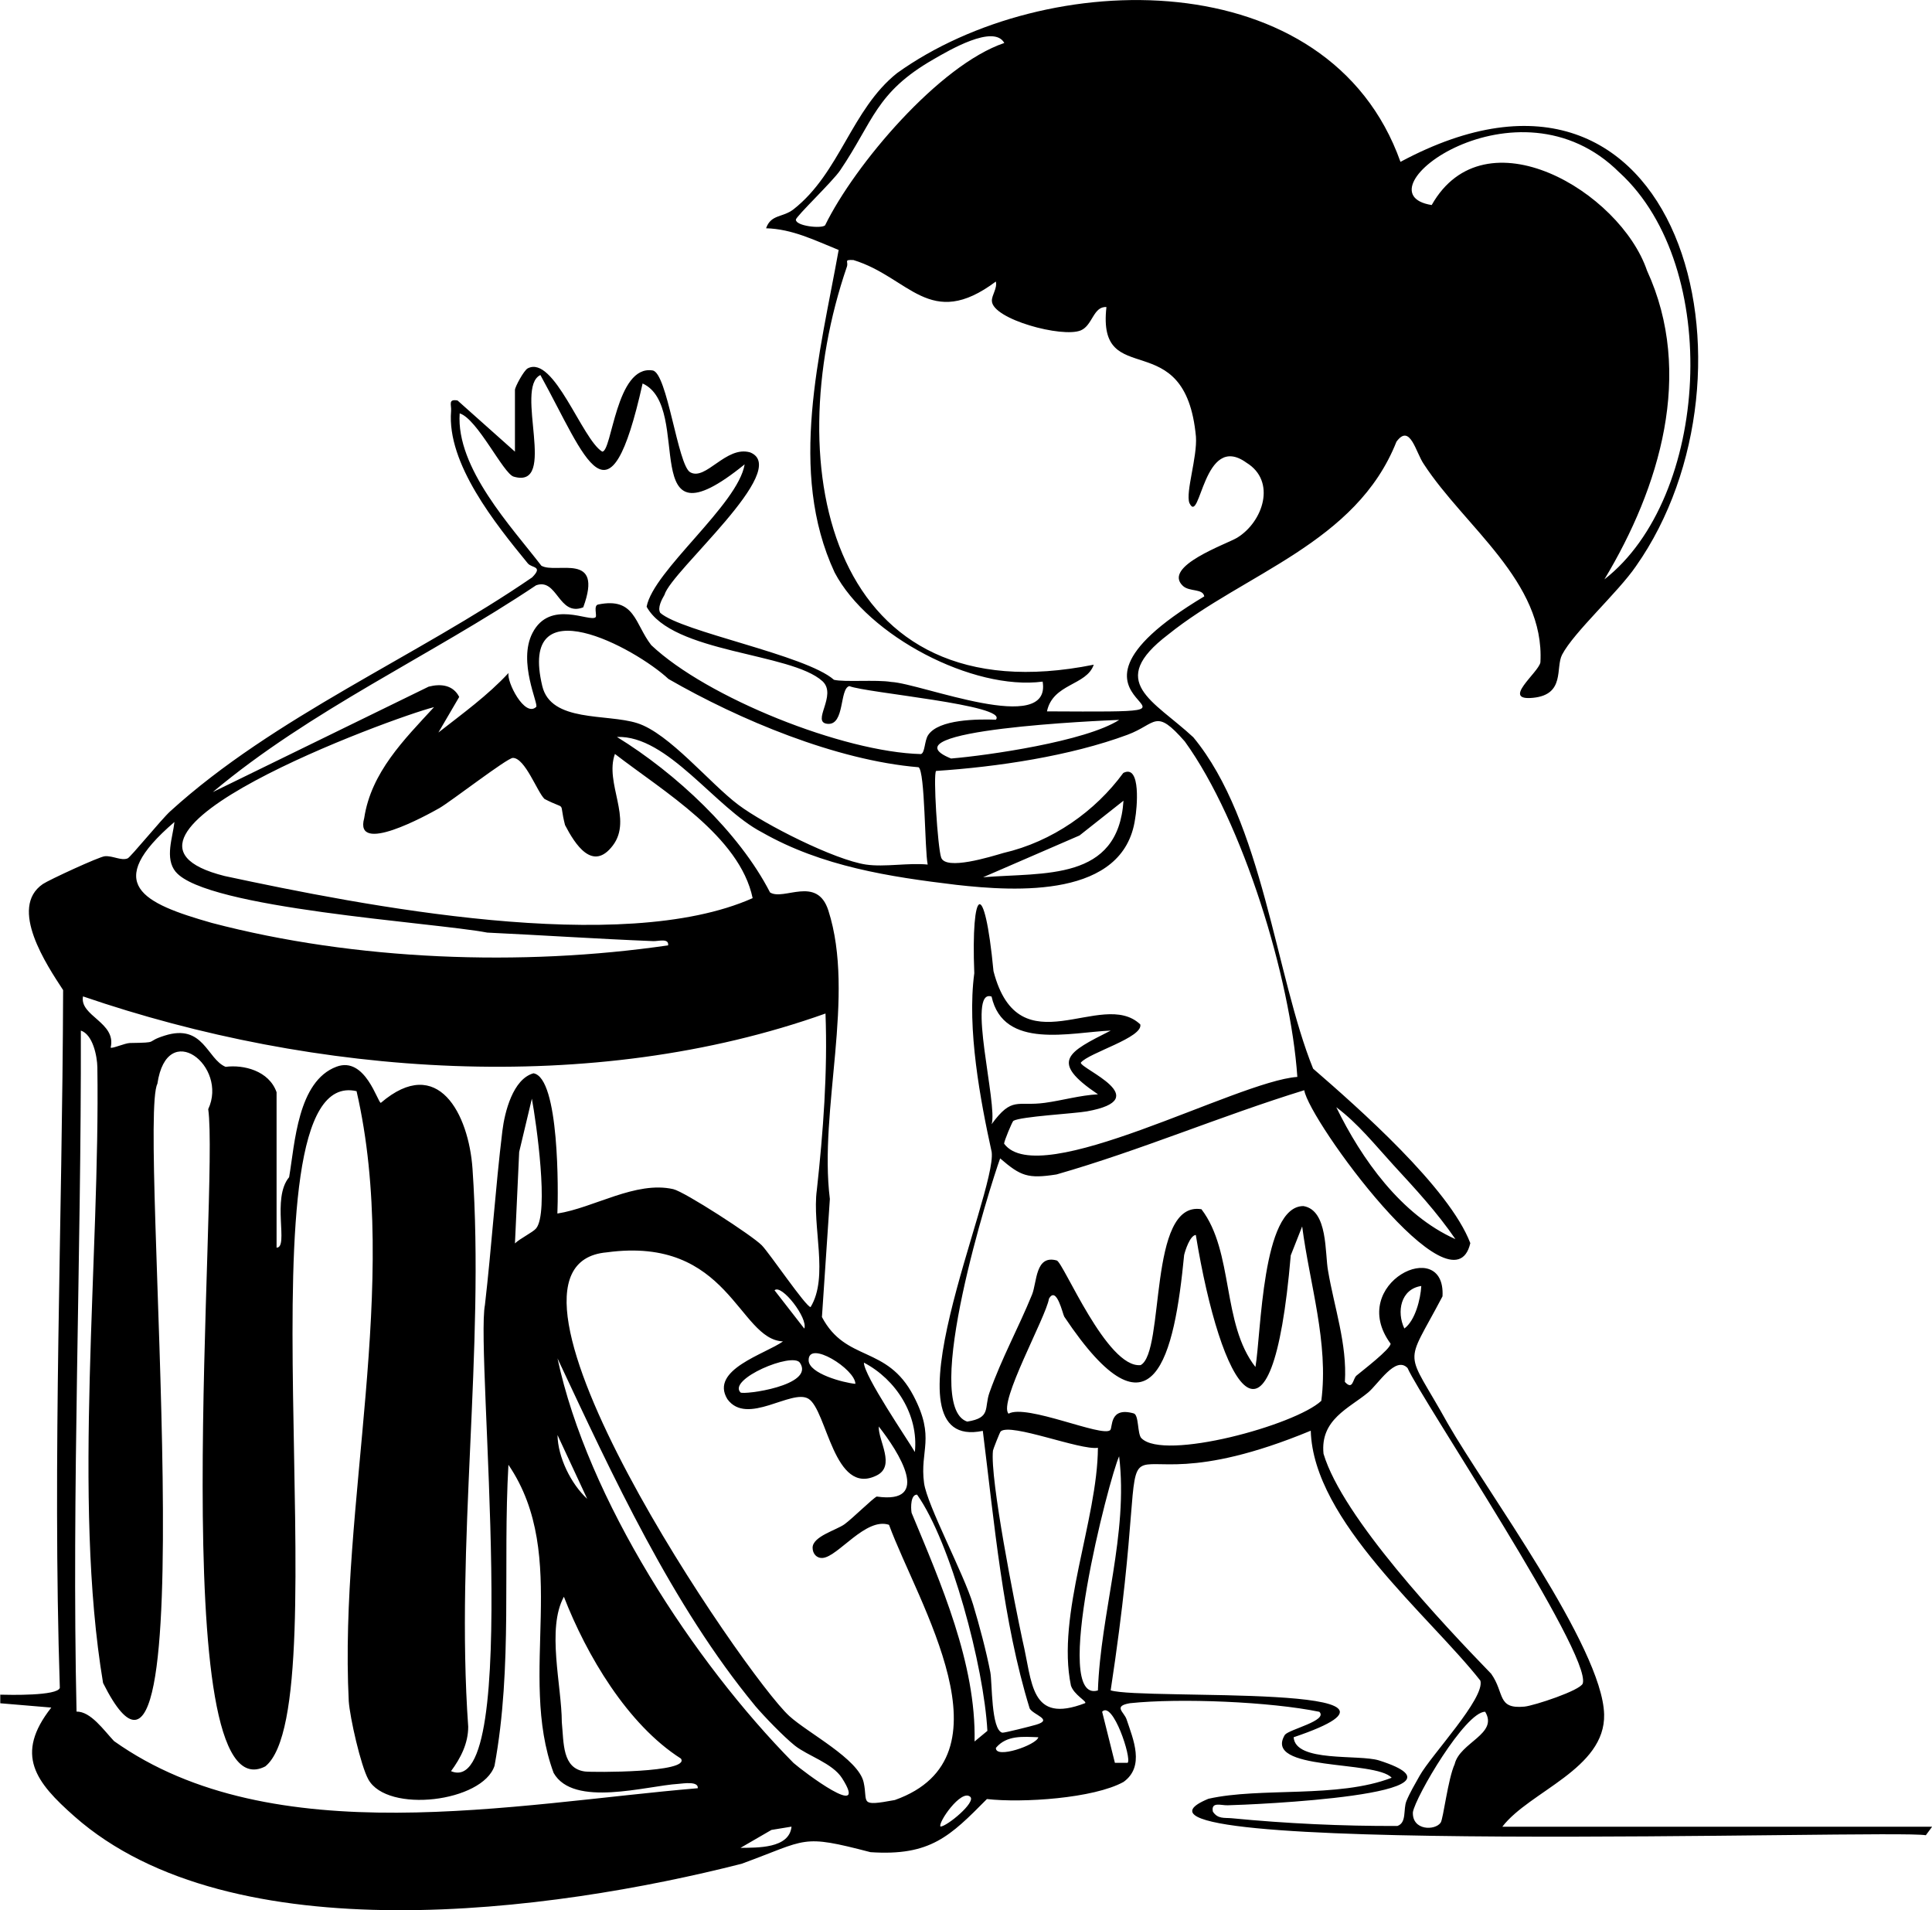<?xml version="1.0" encoding="UTF-8"?>
<svg id="Layer_1" data-name="Layer 1" xmlns="http://www.w3.org/2000/svg" viewBox="0 0 287.73 284.41">
  <path d="M0,252.33c1.4.04,8.58.2,8.91-1.02-1.12-34.54.38-69.24.49-103.89-2.42-3.7-8.17-12.26-3.02-15.79.88-.6,8.4-4.08,9.23-4.14,1.2-.1,2.43.71,3.4.32.44-.18,5.04-5.83,6.34-7.01,15.49-14.09,36.69-23.01,53.9-34.83,1.69-1.7-.05-1.37-.64-2.08-4.82-5.88-12.08-14.88-11.43-22.68.08-.94-.5-1.83.96-1.58l8.55,7.62v-9.19c0-.45,1.34-2.92,1.9-3.21,3.9-2.04,8.09,10.56,11.09,12.39,1.47.11,2.04-12.96,7.52-12.08,2.18.35,3.73,14.07,5.58,15.15,2.32,1.35,5.34-4,8.94-2.95,6.24,2.52-11.76,17.66-12.76,21.21-.41.7-1.07,1.93-.63,2.68,3.16,2.83,21.67,6.26,25.87,9.97,1.57.38,6.31-.05,8.53.32,4.43.21,23.9,8.12,22.55-.05-10.35,1.37-26.02-6.79-30.98-16.25-7.01-15.05-2.17-32.59.6-48.02-3.55-1.43-6.91-3.13-10.81-3.23.74-2.12,2.49-1.56,4.12-2.85,6.9-5.44,8.59-14.83,15.38-20.25,22.13-15.89,64.35-16.68,74.98,13.21,41.98-22.51,55.26,31.55,35.06,60.22-2.66,3.89-9.23,9.79-10.99,13.16-1.01,1.93.5,5.94-4.32,6.42s.79-3.72,1.09-5.27c.68-12.02-11.3-20.21-17.36-29.52-1.2-1.72-2.04-6.14-4.08-3.34-5.99,15.13-22.63,19.56-34.02,28.73-9.28,7.08-2.15,9.77,3.77,15.28,10.36,12.53,12.25,35.53,17.84,49.34,6.68,5.79,20.28,17.75,23.41,25.98-2.57,11.11-24.03-18.29-24.73-22.77-12.43,3.83-24.39,8.96-36.89,12.54-4.28.67-5.34.25-8.4-2.39-1.42,3.88-11.87,36.87-4.91,39.19,3.61-.56,2.5-2.03,3.32-4.32,1.84-5.17,4.32-9.64,6.34-14.59.75-1.85.47-5.97,3.68-5.08.99.27,7.47,16.09,12.49,15.58,3.67-1.93,1.04-24.53,9.06-23.21,4.85,6.36,2.99,17.04,8.04,23.49.86-4.93.97-23.98,7.15-23.96,3.69.62,3.17,7.07,3.67,9.67.91,5.38,2.86,10.93,2.5,16.51,1.22,1.33,1.17-.47,1.73-.94.92-.77,5.05-3.92,5.08-4.75-6.61-8.99,8.24-16.19,7.73-7.05-5.76,10.95-5.64,7.35.79,18.95,5.59,9.77,23.03,33.3,23.28,43.29.2,8.13-11.13,11.46-15.16,16.73h64.01l-.94,1.27c-4.71-.93-127.88,3.26-106.84-5.43,7.79-1.76,19.26-.03,27.29-3.13-2.4-2.66-19.25-.92-15.9-6.4.71-.84,6.44-2.1,5.13-3.42-7.26-1.5-20.73-2.07-28.21-1.28-2.56.44-.87,1.3-.5,2.41.99,2.97,2.75,7-.45,9.31-4.44,2.46-15.08,3.15-20.35,2.55-5.47,5.52-8.41,8.51-17.34,7.91-10.46-2.72-9.23-1.91-19.2,1.73-28.23,7.19-75.98,13.6-99.37-7.07-5.73-5.06-8.97-9.15-3.43-16.19l-7.6-.64v-1.27ZM149.57,6.4c-1.57-2.84-8.28,1.12-10.56,2.44-8.62,4.95-8.93,9.22-13.89,16.53-1.13,1.67-6.58,6.85-6.59,7.34-.02.95,3.8,1.37,4.35.84,4.4-9.01,16.98-23.87,26.69-27.15ZM241.2,25.71c-15.2-15.24-39.44,3.01-27.98,4.82,7.9-13.97,28.07-2,32.07,9.77,7.03,15.29,1.9,32.26-6.35,45.97,15.63-12.17,17.62-46.47,2.27-60.56ZM155.91,105.92c32.59.17-5.08-.06,23.44-17.12-.2-1.2-2.19-.65-3.18-1.56-3.12-2.91,6.52-6.23,8.07-7.17,3.87-2.36,5.89-8.42,1.4-11.17-6.47-4.69-6.86,9.53-8.51,5.98-.58-1.62,1.19-6.78.98-9.86-1.58-17.04-14.77-6.56-13.33-19.3-1.96-.13-2.05,2.72-3.81,3.47-2.75,1.16-13.17-1.66-13.25-4.38-.03-.88.83-1.87.59-2.89-9.84,7.36-12.88-.66-21.21-3.2-1.49-.07-.72.2-.97.98-10.33,30.11-2.38,67.16,36.76,59.27-1.06,3.13-6.1,2.77-6.97,6.97ZM95.7,57.11c-5.02,22.43-8.32,11.24-15.22-1.27-3.94,1.91,2.68,17.06-3.98,15.13-1.54-.45-5.39-8.59-8.04-9.42-.57,8.14,7.75,16.93,12.16,22.68,2.21,1.29,9.32-2.17,6.24,6.2-3.69,1.43-3.83-4.42-7.02-3.28-15.81,10.58-33.55,18.54-48.15,30.79l32.15-15.7c1.82-.47,3.64-.25,4.55,1.53l-3.1,5.3c3.59-2.81,7.34-5.51,10.45-8.87-.33,1.26,2.4,6.68,4.11,5.06.41-.39-2.77-6.71-.55-11.01,2.61-5.07,8.57-1.54,9.4-2.35.24-.23-.35-1.74.38-1.89,5.51-1.13,5.44,2.88,7.91,6.05,8.28,7.82,28.58,15.93,40.16,16.22.62-.17.52-2,1.08-2.83,1.57-2.38,7.43-2.38,10.08-2.29,1.93-2.18-19.35-3.99-21.82-5-1.49.38-.65,5.82-3.22,5.62s1.49-4.25-.78-6.35c-4.73-4.3-22.35-4.13-26.19-11.09,1-5.38,13.61-15.19,14.6-21.2-16.45,13.34-7.45-8.53-15.2-12.04ZM128.97,128.73c2.77.41,6.31-.29,9.19,0-.46-2.22-.38-13.88-1.36-14.49-12.28-1.02-26.72-7.08-37.24-13.14-5-4.65-22.41-14.05-18.8,1.05,1.3,5.45,9.57,4.08,14.13,5.52,4.76,1.5,10.79,8.95,15.08,12.17,3.9,2.93,14.34,8.2,19,8.89ZM64.64,105.29c-6.09,1.52-54.56,19.3-31.17,25.15,20.39,4.37,59.06,11.99,78.62,3.29-1.92-9.22-13.34-15.92-20.51-21.47-1.57,4.36,2.69,9.67-.31,13.63s-5.62-.16-7.12-3.04c-.99-3.86.43-2.07-3.06-3.89-1.1-1.07-2.89-6.11-4.71-6.11-.84,0-9.24,6.5-10.95,7.48-1.87,1.06-12.74,7.05-11.19,1.49,1.03-6.82,5.94-11.69,10.4-16.53ZM166.68,107.19c-2.31.08-35.55,1.49-25.04,5.75,5.42-.45,20.05-2.54,25.04-5.75ZM193.21,160.34c-.99-14.58-8.07-37.93-16.76-49.94-4.42-5.05-4.2-2.61-8.52-1-8.57,3.18-19.41,4.79-28.52,5.39-.46.45.23,11.32.75,12.88.66,2,7.4-.12,9.26-.66,7.35-1.7,13.71-6.24,17.87-11.92,2.7-1.39,2.03,5.41,1.76,6.84-1.68,11.8-17.69,10.83-26.63,9.82-9.93-1.19-20.02-2.73-28.94-7.82-6.95-3.61-14.04-14.49-21.6-14.2,8.76,5.39,18.18,14.16,22.8,23.15,2.04,1.29,7-2.58,8.69,2.7,4.07,12.71-1.44,29.63.22,42.94l-1.18,17.58c3.58,6.78,9.66,4.13,13.64,11.74,3.3,6.3.9,8.08,1.57,12.99.45,3.28,5.92,13.5,7.3,18.07.93,3.09,1.97,6.97,2.57,10.1.29,1.51.1,8.56,1.78,8.99.25.06,4.31-.97,5.05-1.19,2.58-.77-.39-1.42-.97-2.41-4.01-13-5.28-27.79-6.98-41.34-15.57,3.24,2.13-35.39,1.32-41.52-1.68-7.64-3.7-18.34-2.59-26.62-.5-12.77,1.51-14.49,2.86-.31,3.81,14.66,16.11,2.47,21.86,7.93.46,1.96-7.7,4.23-8.86,5.7,0,.95,11.25,5.39.9,7.25-1.85.33-9.86.76-10.94,1.41-.16.09-1.38,3-1.38,3.4,5.24,7.09,34.63-9.29,43.65-9.94ZM167.31,119.23l-6.54,5.17-14.36,6.22c9.1-.75,20.12.63,20.91-11.4ZM26.17,129.82c-1.68-2.04-.43-5.14-.19-7.43-10.76,9.24-4.81,12.08,5.57,15.03,21.34,5.6,46.14,6.52,67.95,3.34.15-1.11-1.44-.6-2.21-.63-8.27-.33-16.46-.88-24.72-1.27-8-1.52-41.89-3.58-46.4-9.05ZM41.19,162.64v23.13c1.86.02-.78-7.34,1.87-10.49.86-5.04,1.27-14.28,7.05-16.45,4.29-1.61,6.14,5.39,6.61,5.38,8.52-7.29,13.09,1.71,13.65,9.81,1.85,26.79-2.56,55.97-.64,83.08,0,2.51-1.13,4.68-2.56,6.62,10.67,4.47,3.62-61.99,5.05-69.42.98-8.46,1.56-17.38,2.6-25.92.34-2.79,1.57-7.72,4.63-8.57,3.87.65,3.7,17.75,3.56,20.88,5.41-.83,11.67-4.9,17.26-3.63,1.69.39,11.74,6.89,13.18,8.36,1.15,1.17,6.58,9.19,7.27,9.2,2.75-4.51.19-12.02.93-17.44.95-8.68,1.62-17.54,1.29-26.27-34.74,12.37-76.02,9.3-110.58-2.55-.54,2.94,5.01,3.86,4.12,7.62.18.21,2.11-.66,2.87-.68,4.61-.07,2.09-.13,5.17-1.1,5.8-1.84,6.3,3.5,9.08,4.65,2.67-.35,6.46.57,7.59,3.78ZM147.66,148.38c-3.75-1.23.96,16.18.02,19.01,3.07-4.2,3.8-2.62,7.91-3.18,2.65-.36,5.25-1.13,7.93-1.27-7.3-4.92-4.51-6.25,1.9-9.49-5.96.24-15.97,2.93-17.75-5.08ZM53.1,162.47c-18.57-4.25-2.12,91.32-13.59,100.54-15.19,7.84-6.86-86.54-8.5-97.86,3.01-6.41-6.13-13.58-7.57-3.78-3,5.74,7.78,120.88-8.09,89.22-4.58-27.36-.43-63.45-.85-91.68-.03-1.66-.67-4.87-2.46-5.46.08,33.59-1.38,68.79-.64,101.4,2.12-.03,4.04,2.76,5.58,4.39,23.63,16.79,59.73,9.31,86.94,7.02.12-1.09-2.18-.7-2.87-.65-4.79.29-15.65,3.57-18.6-1.63-5.45-14.72,2.58-32.18-6.73-45.88-.85,14.96.66,30.01-2.07,44.82-1.77,5.4-15.96,7.13-18.79,2.03-1.13-2.03-2.75-9.2-2.92-11.65-1.46-29.19,7.77-62.18,1.16-90.84ZM76.69,185.14c.73-.72,2.68-1.66,3.15-2.23,1.93-2.33.04-15.69-.63-19.32l-1.89,7.93-.63,13.62ZM207.52,173.47c-2.72-2.97-5.25-6.17-8.51-8.61,3.77,7.73,9.68,16.05,17.74,19.64-2.74-4.01-5.98-7.5-9.23-11.03ZM170,214.15c3.34,3.4,22.9-1.94,26.78-5.57,1.12-8.64-1.74-17.39-2.85-25.97l-1.7,4.31c-2.83,33.13-10.4,19.79-14.14-3.04-.87.07-1.59,2.34-1.74,3-1.44,14.86-4.55,29.08-17.85,9.17-.21-.31-1.14-4.68-2.28-2.68-.43,2.73-7.59,15.51-6.02,17.12,2.68-1.49,13.95,3.57,15.14,2.45.4-.37-.17-3.52,3.5-2.49.8.22.52,3.05,1.15,3.7ZM116.61,199.73c-6.67-.27-8-15.74-26.24-13.26-21.34,1.85,20.73,63.19,27.18,69.04,2.81,2.56,10.3,6.39,11.07,9.86.68,3.02-.82,3.66,4.64,2.65,18.03-6.4,3.43-29.31-.86-40.98-3.45-1.16-7.57,4.72-9.86,4.93-.93.08-1.52-.64-1.52-1.52,0-1.69,3.57-2.63,4.76-3.5s4.23-3.87,4.79-4.12c8.3,1.2,3.26-6.67.3-10.43-.08,2.13,2.56,5.87-.31,7.29-6.38,3.16-7.39-9.73-10.16-11.42-2.51-1.53-9.14,4.09-12.07.06-2.69-4.39,5.7-6.74,8.28-8.6ZM211.67,191.48c-3.06.45-3.71,3.84-2.52,6.33,1.61-1.18,2.41-4.36,2.52-6.33ZM119.78,197.82c.6-1.52-3.38-6.68-4.43-5.7l4.43,5.7ZM127.39,206.05c0-2.18-7.05-6.62-6.96-3.48.06,1.95,5.15,3.31,6.96,3.48ZM112.44,253.96c-12.32-14.93-21.21-34.23-29.41-51.7,4.47,20.97,20.25,45.16,35.15,60.24,1.48,1.3,11.34,8.72,7.23,2.27-1.43-2.25-5.14-3.34-7.04-4.86-1.67-1.34-4.52-4.29-5.93-5.94ZM119.13,202.91c-1.11-1.64-10.79,2.45-8.85,4.42.4.4,11.15-1.01,8.85-4.42ZM136.25,216.2c.57-5.51-2.79-10.79-7.59-13.31-.02,1.92,6.59,11.58,7.59,13.31ZM209.62,203.69c-1.78-1.86-4.34,2.37-5.86,3.64-2.83,2.36-7.17,4.02-6.65,9.13,2.83,9.48,17.74,25.3,24.97,32.76,2.04,2.88.83,5.28,4.95,4.89,1.44-.14,8.34-2.41,8.69-3.45,1.31-4.44-24.13-42.43-26.09-46.96ZM163.51,215.57c-2.59.42-12.99-3.75-14.48-2.44-.12.1-1.14,2.7-1.15,2.86-.47,4.21,3.27,22.97,4.4,28.25,1.5,6.27,1.08,12.52,9.33,9.35.31-.25-1.67-1.23-2.12-2.62-2.19-10.54,3.96-24.65,4.02-35.39ZM195.2,213.03c-35.52,14.7-21.86-13.35-29.79,38.66,4.93,1.5,51.32-1.16,27.25,6.98.26,3.79,9.68,2.51,12.71,3.45,16.19,5.14-19.24,6.61-22.53,6.68-.97.04-2.51-.59-2.21.94.73,1.13,1.71.89,2.81.99,8.15.79,16.46,1.18,24.67,1.15,1.43-.49.84-2.48,1.35-3.72s1.27-2.52,1.96-3.75c1.72-3.08,9.77-11.55,9.05-14.17-7.58-9.65-24.9-23.75-25.26-37.22ZM87.45,223.17l-4.42-9.5c.05,3.31,2.01,7.29,4.42,9.5ZM163.51,251.7c.4-11.58,4.56-23.32,3.16-34.86-1.51,3.29-10.21,36.97-3.16,34.86ZM145.14,259.3l1.91-1.58c-.51-9.57-5.44-28.08-10.47-35.17-.94-.04-.96,1.84-.82,2.7,4.33,10.42,9.63,22.45,9.38,34.05ZM101.4,261.84c-7.96-5.07-14.05-15.41-17.42-24.09-2.6,4.75-.33,13.21-.31,18.69.31,3.08.03,6.88,3.45,7.33,1.11.14,15.74.2,14.29-1.92ZM167.94,262.47c.64-.62-2.2-9.29-3.8-7.6l1.9,7.61h1.89ZM221.18,254.87c-2.98.04-10.37,12.64-10.76,14.96-.13,2.75,3.31,2.77,4.14,1.55.39-.57,1.08-6.5,2.08-8.7.77-3.26,6.56-4.49,4.54-7.81ZM154.64,258.67c-2.28-.08-4.71-.34-6.32,1.58-.12,1.71,6.06-.43,6.32-1.58ZM144.5,267.54c-1.35-1.23-4.89,3.93-4.43,4.43.97-.03,5.32-3.62,4.43-4.43ZM117.88,271.98l-2.99.49-4.61,2.67c2.45-.04,7.27.14,7.6-3.16Z"/>
</svg>